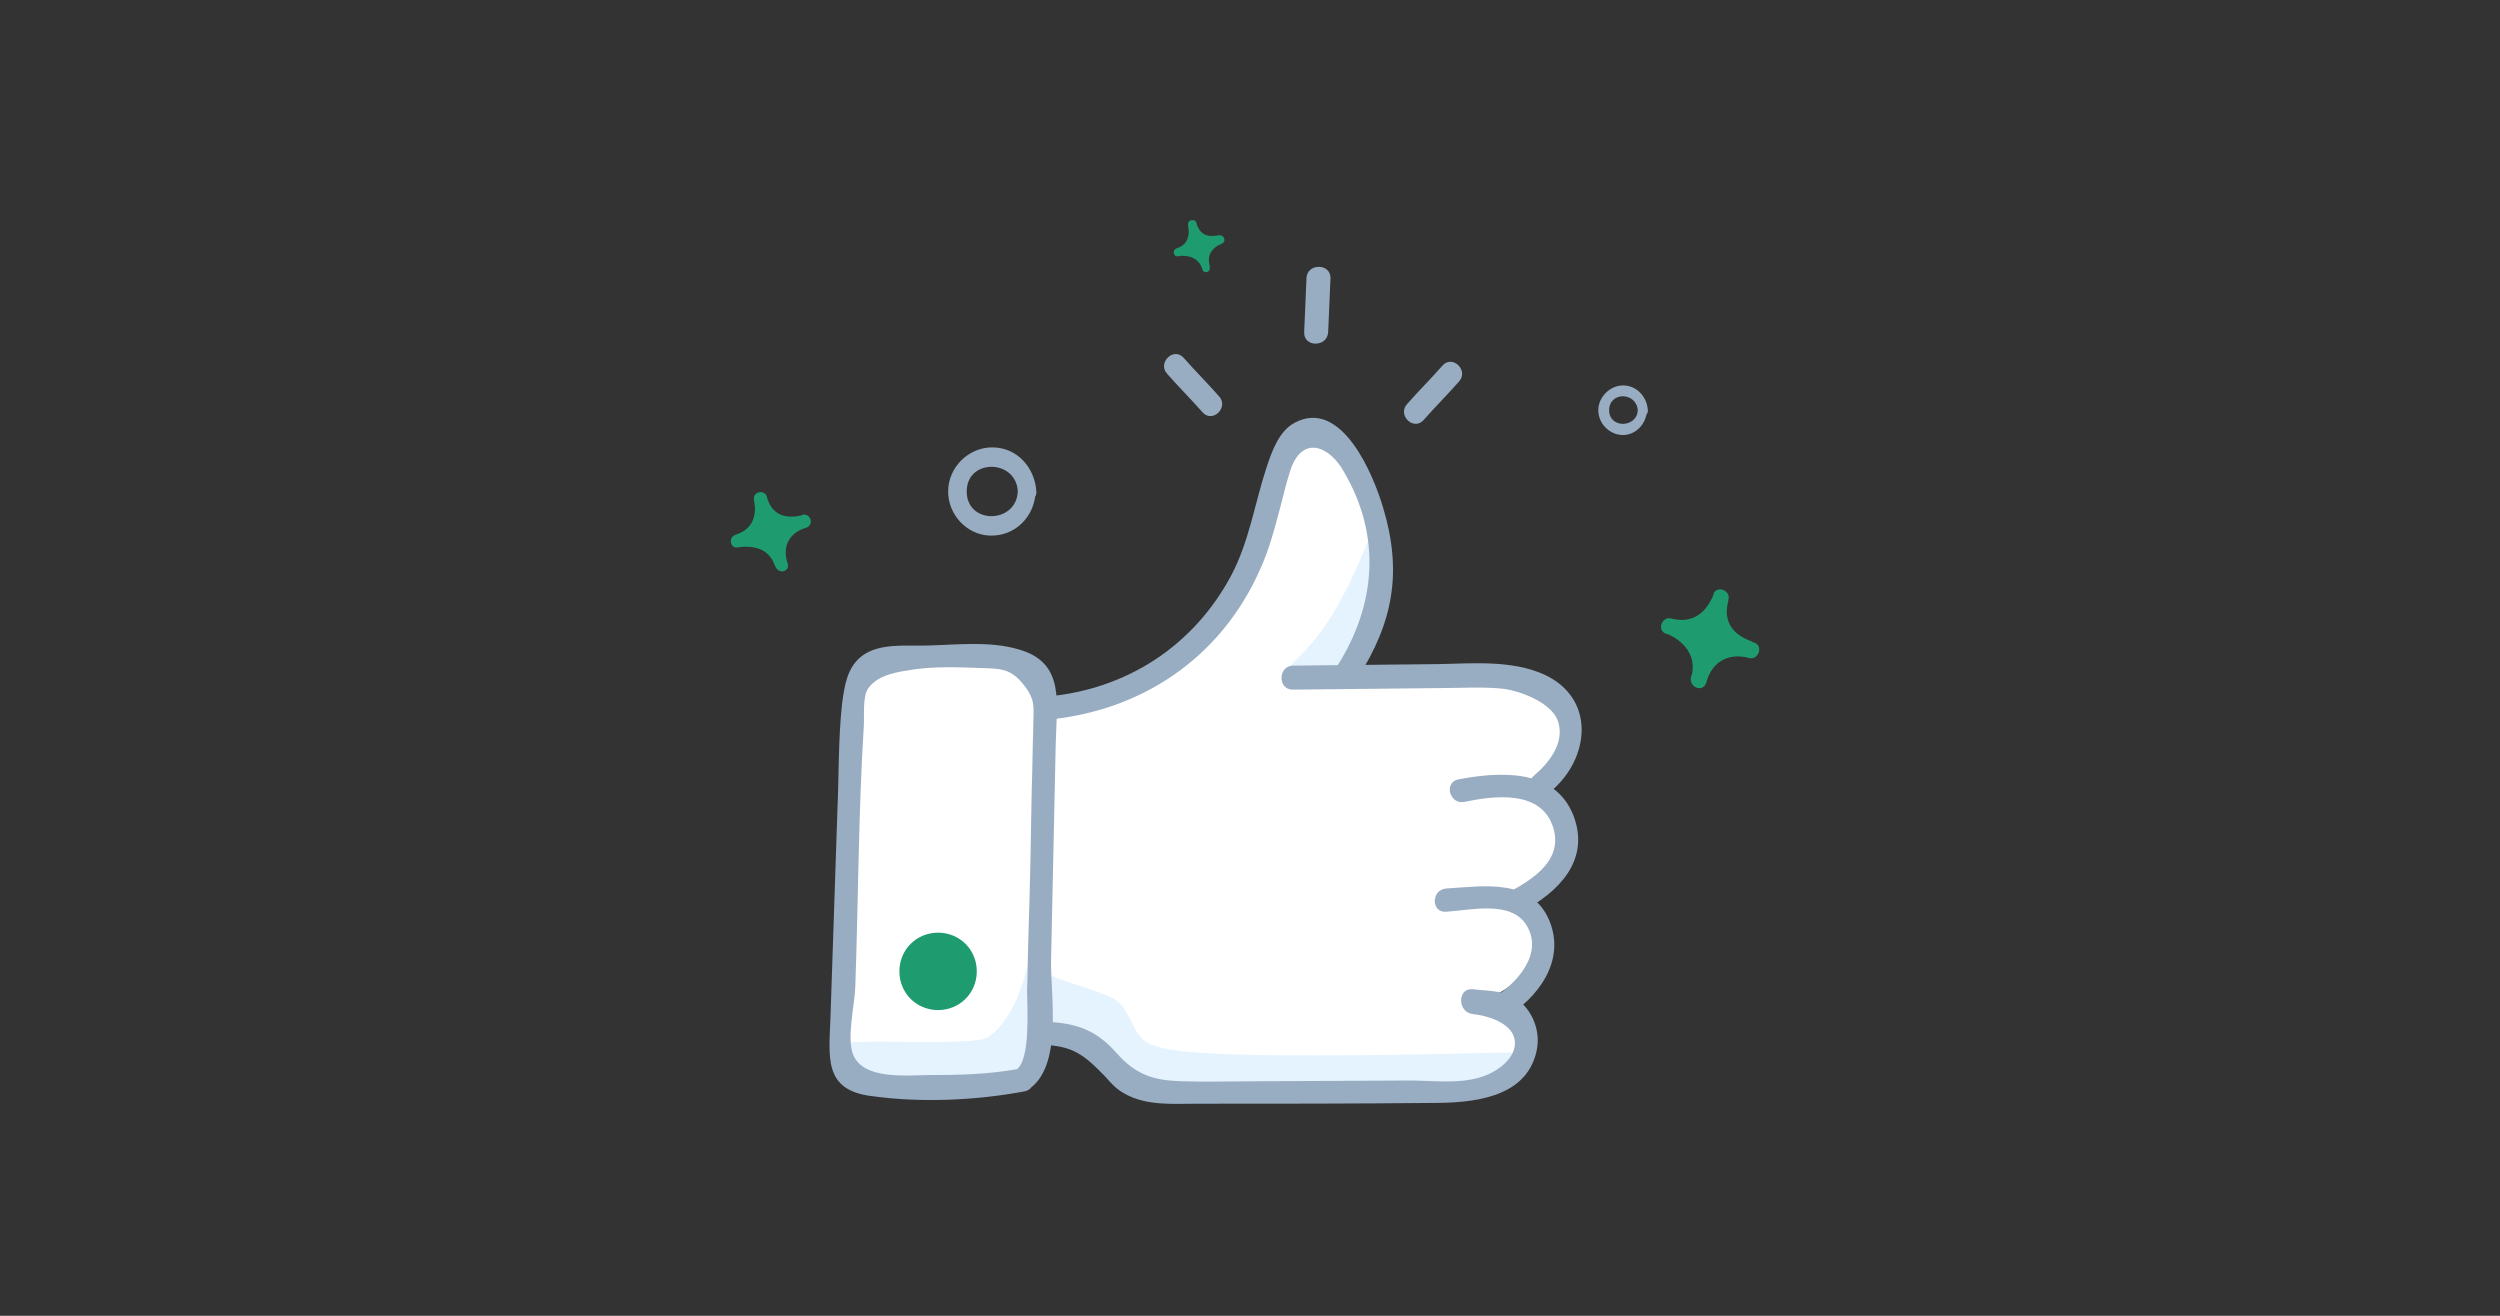 <?xml version="1.0" encoding="UTF-8"?> <svg xmlns="http://www.w3.org/2000/svg" xmlns:xlink="http://www.w3.org/1999/xlink" version="1.1" id="Layer_1" x="0px" y="0px" viewBox="0 0 323 170" style="enable-background:new 0 0 323 170;" xml:space="preserve"><rect x="0" y="0" width="323" height="170" fill="#333333" stroke="none"/> <style type="text/css"> .st0{fill-rule:evenodd;clip-rule:evenodd;fill:#98ACC2;} .st1{fill-rule:evenodd;clip-rule:evenodd;fill:#FF2391;} .st2{fill:#FFFFFF;} .st3{fill-rule:evenodd;clip-rule:evenodd;fill:#E5F3FE;} .st4{fill:#98ACC2;} .st5{fill:#1E9C70;} .st6{fill-rule:evenodd;clip-rule:evenodd;fill:#1E9C70;} </style> <path class="st0" d="M169,35.7C168.9,35.7,168.9,35.7,169,35.7C168.9,35.7,168.9,35.7,169,35.7C169,35.7,169,35.7,169,35.7L169,35.7 z M151.1,47.9C151.1,47.9,151.1,47.9,151.1,47.9L151.1,47.9C151.1,47.9,151.1,47.9,151.1,47.9C151.1,47.9,151.1,47.9,151.1,47.9z M182.4,54.5C182.4,54.5,182.4,54.5,182.4,54.5L182.4,54.5L182.4,54.5z M212.3,53.2L212.3,53.2L212.3,53.2L212.3,53.2z M121.9,55.5 L121.9,55.5L121.9,55.5L121.9,55.5z"></path> <path class="st1" d="M223.8,72.3C223.8,72.3,223.8,72.3,223.8,72.3C223.7,72.3,223.8,72.3,223.8,72.3 C223.8,72.3,223.8,72.3,223.8,72.3z M228.5,79.5C228.5,79.5,228.5,79.5,228.5,79.5L228.5,79.5L228.5,79.5z"></path> <path class="st2" d="M132,139.5c1.2-0.3,1.6-1.8,1.8-3c0.3-2.8,0.4-5.7,0.4-8.6L135,90c0-0.8,0-1.6-0.3-2.3 c-0.6-1.4-2.1-2.1-3.5-2.5c-2.4-0.6-5-0.6-7.5-0.5c-2.5,0.1-5.1,0.1-7.6,0.2c-1.4,0-2.8,0.1-3.9,1c-1.2,0.9-1.6,2.5-1.8,3.9 c-0.3,1.9-0.3,3.9-0.4,5.9l-1.3,40.3c0,0.7,0,1.4,0.2,2c0.7,1.5,2.6,1.9,4.3,2c5.3,0.3,10.6,0.3,15.9,0L132,139.5z"></path> <path class="st2" d="M134.7,133c5,0.3,7.4,4.4,12,6.4c1.9,0.8,4.1,0.9,6.1,0.9c11.9,0.3,23.8,0.5,35.6-0.5c2.4-0.2,5-0.6,6.7-2.2 s1.9-5.1-0.2-6.1c-0.6-0.3-1.2-0.4-1.7-0.7c-0.5-0.3-1-1-0.7-1.5c0.1-0.3,0.4-0.5,0.7-0.7c1.5-0.9,3.6-2.2,4.4-3.7s1-5.6,0-7 c-0.9-1.2-3.3,0.2-3.4-1.2c-0.1-1.3,2.2-0.2,3.4-0.8s2.3-1.9,3-3c0.8-1.3,1.8-5.7,1-7s-3-1.8-4-3c-0.4-0.6-1.2-0.3-1-1 c0.2-0.4,2.6-0.7,3-1c2.3-1.5,3.5-3.3,3-6c-0.4-1.8-1.3-5.3-3-6s-6.1-0.9-8-1c-6.6-0.4-12.9,0.1-19.5-0.3c-0.4,0-0.7-0.1-1-0.3 c-0.6-0.6,1.9-0.7,2.5-1.3c3.7-3.8,4-10.1,3.4-15.3C175.7,58,171.7,57,167.7,57c-3.5,7.6-5.1,16.2-10,23c-5,6.8-10.7,9.7-19,11 c-0.7,0.1-1.5-0.5-2,0c-0.5,0.5-1,3.7-1.1,4.4c-1,11-1.5,22.1-1.4,33.2L134.7,133z"></path> <path class="st3" d="M133.7,125l-0.1,8.7c0,0,5.4,0.3,6.8,1c1.3,0.8,1.9,4.9,5.7,6.1c3.8,1.1,36.7,0.4,38.3,0.6 c0.8,0.1,20.2-5.6,9.4-5.4c-40,1-42.9-0.3-45-1c-2.6-0.9-2.6-4.8-5-6C141.3,127.7,135.7,126.5,133.7,125L133.7,125z M176.7,70 c0.5-0.8,1.8-0.2,1,5c-0.3,2.2-3.2,11.9-3.2,11.9l-8.4,0.2c0,0-1.4,0.9,1.6-2.1C169.6,83.1,172.7,80,176.7,70z"></path> <path class="st4" d="M175.4,87.6c4.6-7.2,5.8-13.7,3.3-22c-1.2-4.1-5.3-14.2-11.4-11c-2.1,1.1-3,3.8-3.7,5.9 c-1.5,4.6-2.2,9.4-4.5,13.8c-4.9,9.2-13.6,14.8-23.9,15.7c-1.9,0.2-1.9,3.2,0,3c12.2-1.1,22.4-7.9,27.5-19.2c1.3-2.8,2-5.6,2.8-8.6 c0.4-1.6,0.8-3.2,1.3-4.7c1.6-4.3,5-2.8,6.8,0.4c4.9,8.3,4.2,17.2-0.8,25.1C171.8,87.7,174.4,89.2,175.4,87.6z"></path> <path class="st4" d="M167,89.1l19-0.2c2.8,0,5.6-0.2,8.3,0.1c2.2,0.3,6.2,1.8,7,4.2c0.9,2.8-1.2,5.4-3.1,7c-1.5,1.2,0.6,3.3,2.1,2.1 c5.1-4.2,6-12.1-0.9-15.2c-4.1-1.8-9-1.4-13.4-1.3l-19,0.2C165.1,86.1,165.1,89.1,167,89.1z"></path> <path class="st4" d="M189.2,103.6c3.9-0.8,10-1.6,11.5,3.4c1.2,4.1-2.5,6.5-5.6,8.2c-1.7,0.9-0.2,3.5,1.5,2.6 c4.7-2.5,8.9-6.6,6.7-12.4c-2.4-6.2-9.6-5.7-14.9-4.7C186.5,101.1,187.3,104,189.2,103.6L189.2,103.6z"></path> <path class="st4" d="M186.8,117.8c3.2-0.2,8.4-1.5,10.4,1.7c2.3,3.7-1.2,7.5-4.2,9.4c-1.6,1-0.1,3.6,1.5,2.6 c4.2-2.6,7.8-7.3,5.7-12.5c-2.3-5.6-8.5-4.5-13.4-4.2C184.9,115,184.9,117.9,186.8,117.8z"></path> <path class="st4" d="M190.2,131c1.9,0.2,4.5,1,5.3,2.7c1.1,2.6-2,4.8-4,5.4c-2.9,1-6.5,0.5-9.4,0.5l-19.6,0.1c-3.3,0-6.6,0.1-9.8,0 c-3.6-0.1-5.9-0.8-8.4-3.6c-2.7-3.1-5.4-4-9.6-4.1c-1.9-0.1-1.9,2.9,0,3c3.9,0.1,5.4,1.3,8.1,4.1c0.8,0.9,1.4,1.6,2.5,2.2 c2.8,1.6,6.3,1.3,9.3,1.3c10.1,0,20.3,0,30.4-0.1c5,0,12.1-0.5,13.5-6.6c0.5-2.1-0.1-4.3-1.5-5.9c-1.9-2.1-4.2-1.9-6.8-2.2 C188.3,127.7,188.3,130.7,190.2,131L190.2,131z"></path> <path class="st3" d="M133.3,122.2c0.8-4.3-0.4,17.2-0.4,17.2l-24.2-0.4v-4c0-1,17.2,0.3,19-1C131.1,131.5,132.5,126.5,133.3,122.2z"></path> <path class="st4" d="M132.8,140.8c4.6-2.9,2.9-12.2,3-16.8c0.2-9.3,0.4-18.6,0.6-27.9c0.1-5.2,1.3-10.5-4.8-12.2 c-3.7-1.1-7.9-0.6-11.7-0.5c-2.7,0.1-6.3-0.4-8.6,1.4c-1.9,1.5-2.2,3.9-2.5,6.1c-0.5,4.5-0.4,9.1-0.6,13.6c-0.3,9-0.6,17.9-0.9,26.9 c-0.2,5.2-0.9,9.4,5.2,10.2c6.4,0.9,13.5,0.6,19.9-0.6c1.9-0.4,1.1-3.2-0.8-2.9c-3.8,0.7-7.6,0.8-11.5,0.8c-2.8,0-8.6,0.7-9.9-2.7 c-0.8-2.1,0.2-6.3,0.3-8.6c0.4-11.2,0.4-22.5,1.1-33.7c0.1-1.2-0.2-4,0.6-5c1.3-1.8,3.9-2.1,5.8-2.4c2.7-0.4,5.8-0.3,8.6-0.2 c2.6,0.1,3.9,0,5.6,2.1c1.7,2.1,1.3,3,1.3,5.6c-0.1,2.7-0.1,5.3-0.2,8c-0.1,6-0.2,12-0.4,18c-0.1,2.7-0.1,5.3-0.2,8 c0,2,0.5,9-1.4,10.2C129.6,139.2,131.1,141.8,132.8,140.8L132.8,140.8z"></path> <circle class="st5" cx="121.2" cy="125.5" r="4"></circle> <path class="st5" d="M121.2,122.5c1.7,0,3,1.3,3,3s-1.3,3-3,3s-3-1.3-3-3S119.6,122.5,121.2,122.5 M121.2,120.5c-2.8,0-5,2.2-5,5 c0,2.8,2.2,5,5,5s5-2.2,5-5S124,120.5,121.2,120.5z"></path> <path class="st6" d="M156.3,34.6L156.3,34.6c0-0.1,0-0.1,0-0.2c-0.5-1.8,0.8-2.6,1.3-2.8c0.1,0,0.1,0,0.2-0.1 c0.7-0.2,0.4-1.2-0.3-1.1c0,0-0.1,0-0.1,0c-2.3,0.5-2.7-1.2-2.8-1.5c0,0,0,0,0-0.1c-0.2-0.6-1.2-0.4-1.1,0.2l0,0c0,0,0,0,0,0.1v0 c0,0,0,0,0,0.1c0.1,0.5,0.4,2.3-1.5,2.9c-0.6,0.2-0.4,1.2,0.3,1c0,0,0,0,0,0c0.4-0.1,2.2-0.2,2.9,1.3c0,0,0,0.1,0.1,0.2 C155.4,35.5,156.4,35.2,156.3,34.6z M101.8,72.9C101.8,72.9,101.8,72.9,101.8,72.9c0-0.1-0.1-0.2-0.1-0.3c-0.8-2.8,1.2-4,2.1-4.3 c0.1,0,0.2-0.1,0.3-0.1c1.1-0.3,0.7-1.9-0.4-1.7l-0.2,0.1c-3.6,0.8-4.2-1.8-4.4-2.3l0-0.1c-0.3-1-1.8-0.7-1.7,0.3l0-0.1 c0,0,0,0,0,0.1v0c0,0,0,0.1,0,0.1c0.2,0.8,0.6,3.6-2.4,4.5v0c-1,0.4-0.6,1.9,0.4,1.6c0,0,0.1,0,0.1,0c0.7-0.1,3.5-0.4,4.5,2.1 c0,0.1,0.1,0.2,0.1,0.2C100.5,74.3,102,73.9,101.8,72.9z M220.4,88.3C220.4,88.2,220.4,88.2,220.4,88.3c0.1-0.2,0.1-0.2,0.1-0.3 c1.1-3.5,4-3.3,5-3.1c0.1,0,0.3,0.1,0.4,0.1c1.3,0.4,2-1.6,0.7-2c-0.1,0-0.2,0-0.2-0.1c-4.3-1.5-3.2-4.7-3.1-5.3c0,0,0-0.1,0-0.1 c0.4-1.2-1.5-1.9-1.9-0.8l0-0.1c0,0,0,0.1,0,0.1c0,0,0,0,0,0c0,0.1,0,0.1,0,0.1c-0.4,1-1.8,4.1-5.5,3.1v0c-1.2-0.3-1.9,1.6-0.6,2 c0,0,0.1,0,0.1,0c0.8,0.3,3.9,1.9,3.2,5.2c0,0.1-0.1,0.2-0.1,0.3C218.1,88.8,220,89.5,220.4,88.3L220.4,88.3z"></path> <path class="st0" d="M168.6,35.9C168.6,35.9,168.6,35.9,168.6,35.9L168.6,35.9C168.6,35.9,168.6,35.9,168.6,35.9L168.6,35.9z"></path> <path class="st4" d="M157.5,51.2c-1.5-1.7-3.1-3.3-4.6-5c-1.3-1.4-3.4,0.7-2.1,2.1c1.5,1.7,3.1,3.3,4.6,5 C156.7,54.7,158.8,52.6,157.5,51.2z M168.8,35.9l-0.3,7c-0.1,2,3,2,3.1,0l0.3-7C171.9,34,168.9,34,168.8,35.9z M183.9,54.3 c1.5-1.7,3.1-3.3,4.6-5c1.3-1.4-0.8-3.5-2.1-2.1c-1.5,1.7-3.1,3.3-4.6,5C180.5,53.6,182.6,55.7,183.9,54.3z M131.5,63.5 c-0.2,4.2-6.6,4.3-6.6,0C124.9,59.2,131.3,59.3,131.5,63.5c0.1,1.5,2.5,1.6,2.4,0c-0.2-3.1-2.5-5.7-5.7-5.7c-3.1,0-5.7,2.6-5.7,5.7 c0,3,2.4,5.6,5.4,5.7c3.3,0.1,5.8-2.5,5.9-5.7C134,62,131.6,62,131.5,63.5z M211.6,53c-0.1,2.3-3.7,2.4-3.7,0S211.4,50.6,211.6,53 c0.1,0.8,1.4,0.9,1.3,0c-0.1-1.7-1.4-3.2-3.2-3.2c-1.7,0-3.2,1.5-3.2,3.2c0,1.7,1.4,3.1,3,3.2c1.8,0.1,3.2-1.4,3.3-3.2 C212.9,52.1,211.6,52.1,211.6,53z"></path> </svg> 
